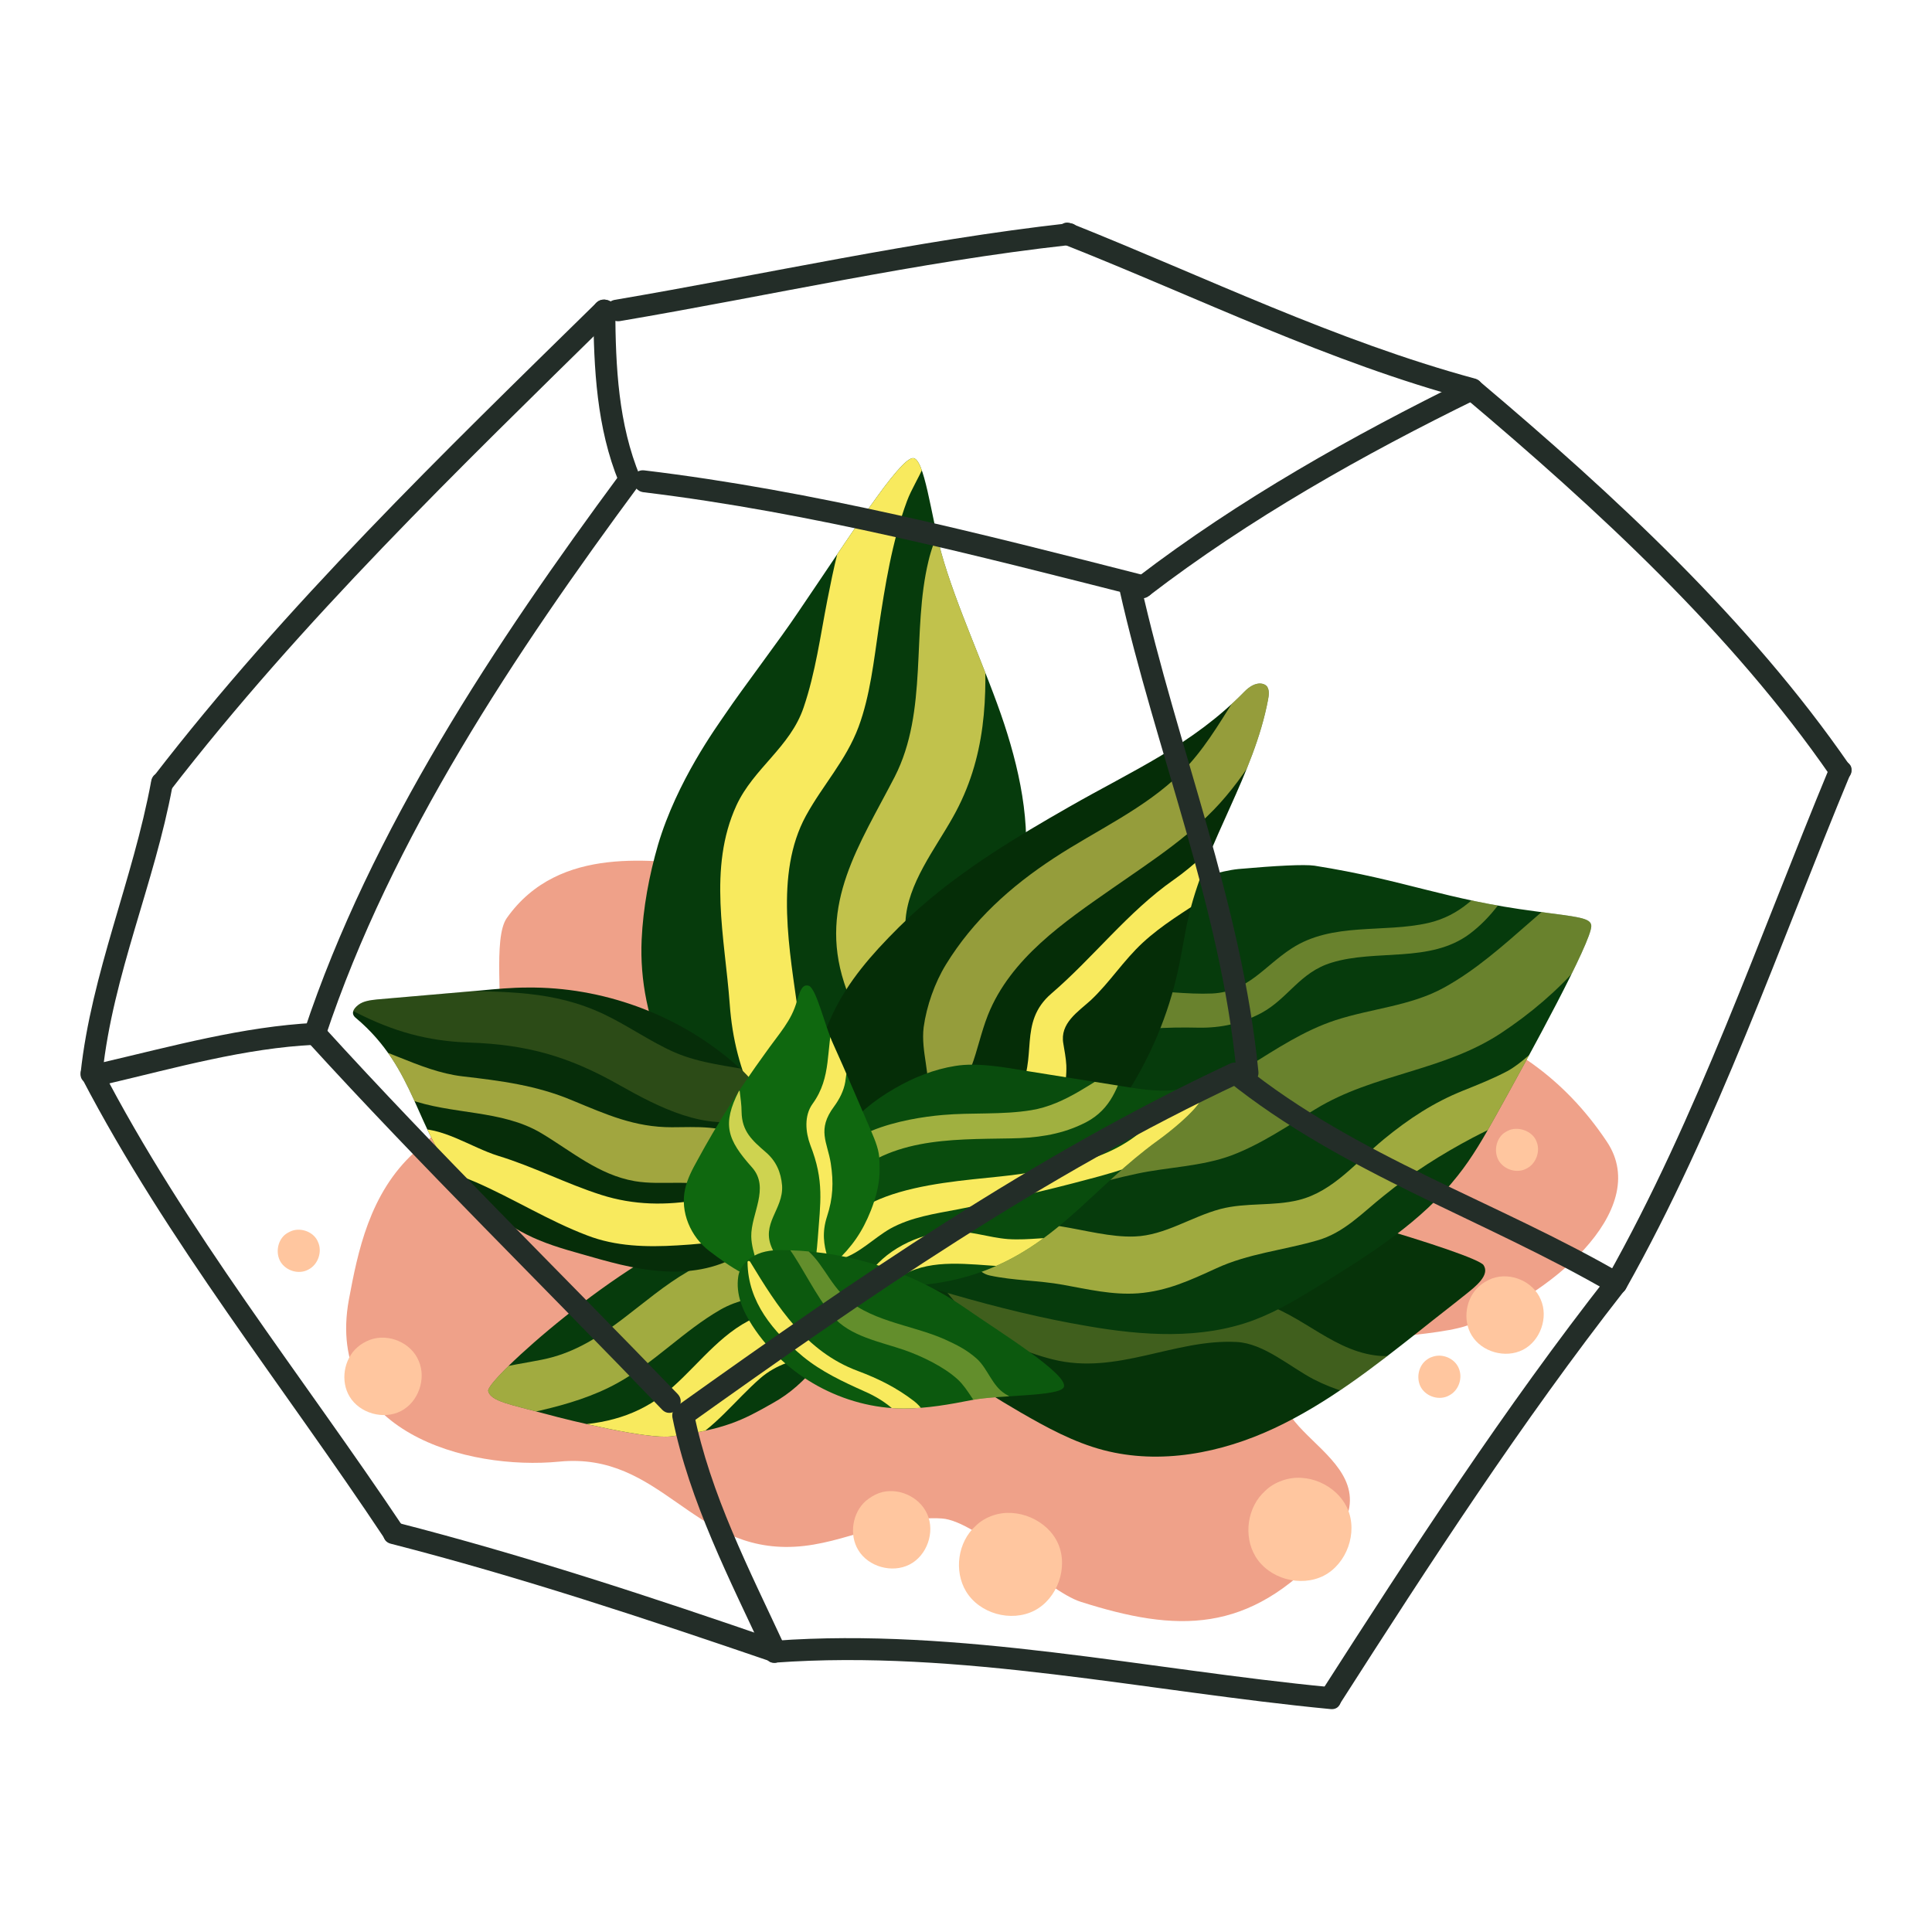 <?xml version="1.0" encoding="UTF-8"?>
<svg xmlns="http://www.w3.org/2000/svg" xmlns:xlink="http://www.w3.org/1999/xlink" version="1.1" id="Layer_1" x="0px" y="0px" viewBox="0 0 52 52" style="enable-background:new 0 0 52 52;" xml:space="preserve">
<style type="text/css">
	.st0{fill:#EFA189;}
	.st1{opacity:0.64;clip-path:url(#SVGID_00000011013509926450783170000014439709900080614789_);}
	.st2{fill:#F8EA5E;}
	.st3{clip-path:url(#SVGID_00000011013509926450783170000014439709900080614789_);}
	.st4{opacity:0.24;clip-path:url(#SVGID_00000034795141473788680710000013561047381619229062_);}
	.st5{clip-path:url(#SVGID_00000137130698610546610290000006457963375029069733_);}
	.st6{opacity:0.77;clip-path:url(#SVGID_00000137130698610546610290000006457963375029069733_);}
	.st7{fill:#063B0C;}
	.st8{fill:#062D09;}
	.st9{opacity:0.41;clip-path:url(#SVGID_00000099639280522080422270000007901397686905212570_);}
	.st10{opacity:0.63;clip-path:url(#SVGID_00000099639280522080422270000007901397686905212570_);}
	.st11{opacity:0.16;clip-path:url(#SVGID_00000087393142568339138540000015246130616484857240_);}
	.st12{opacity:0.64;clip-path:url(#SVGID_00000087393142568339138540000015246130616484857240_);}
	.st13{clip-path:url(#SVGID_00000087393142568339138540000015246130616484857240_);}
	.st14{opacity:0.59;clip-path:url(#SVGID_00000076561703549862667140000015879162649245600908_);}
	.st15{clip-path:url(#SVGID_00000076561703549862667140000015879162649245600908_);}
	.st16{opacity:0.63;clip-path:url(#SVGID_00000133504125477231935560000017743729643863582649_);}
	.st17{clip-path:url(#SVGID_00000133504125477231935560000017743729643863582649_);}
	.st18{clip-path:url(#SVGID_00000072978941914323781940000000447661191818149520_);}
	.st19{opacity:0.82;clip-path:url(#SVGID_00000072978941914323781940000000447661191818149520_);}
	.st20{opacity:0.37;clip-path:url(#SVGID_00000091005464588663989680000016616285403141132192_);}
	.st21{clip-path:url(#SVGID_00000091005464588663989680000016616285403141132192_);}
	.st22{fill:#232D28;}
	.st23{fill:#FFC69F;}
</style>
<g>
	<path class="st0" d="M34.76,36.86c0.68-0.92,3.64-0.81,4.72-1.18c2.13-0.73,5.02-3.08,3.77-4.95c-2.36-3.54-6.06-3.8-9.2-3.92   c-1.31-0.05-2.64,0.07-3.94-0.13c-1.23-0.19-2.39-0.66-3.56-1.07c-2.61-0.9-4.72-2.11-7.48-2.32c-1.42-0.1-4.01-0.59-5.43,1.42   c-0.38,0.54-0.08,2.42-0.24,3.07c-0.39,1.61-1.02,2.12-2.24,3.23c-1.22,1.11-1.53,2.69-1.77,3.97c-0.65,3.56,3.19,4.6,5.66,4.36   c2.75-0.27,3.58,2.44,6.34,2.29c1.35-0.07,2.61-0.85,3.96-0.76c0.95,0.06,2.83,1.95,3.73,2.24c2.6,0.83,4.53,0.88,6.61-1.42   C37.94,39.22,33.46,38.63,34.76,36.86z"></path>
	<g>
		<g>
			<defs>
				<path id="SVGID_1_" d="M22.37,35.17c-0.08-0.25-0.25-0.46-0.41-0.67c-0.28-0.36-0.56-0.73-0.93-1      c-0.34-0.23-0.73-0.37-1.12-0.49c-0.1-0.03-0.2-0.06-0.3-0.06c-0.16-0.01-0.32,0.04-0.48,0.09c-2.39,0.8-6.07,4.12-5.99,4.4      c0.07,0.28,0.59,0.36,1.6,0.63c0.62,0.17,2.68,0.67,3.32,0.59c1.46-0.19,1.92-0.43,2.73-0.89c0.49-0.27,0.85-0.61,1.21-1.04      C22.35,36.3,22.55,35.7,22.37,35.17z"></path>
			</defs>
			<use xlink:href="#SVGID_1_" style="overflow:visible;fill:#063B0C;"></use>
			<clipPath id="SVGID_00000083055642020277477640000000941246251938075791_">
				<use xlink:href="#SVGID_1_" style="overflow:visible;"></use>
			</clipPath>
			<g style="opacity:0.64;clip-path:url(#SVGID_00000083055642020277477640000000941246251938075791_);">
				<path class="st2" d="M12.41,38.39c1.38-0.29,2.95-0.47,4.2-1.16c1-0.55,1.79-1.41,2.78-1.98c0.93-0.53,2.06-0.34,2.98-0.82      c0.46-0.24,0.31-0.86-0.17-0.94c-1.2-0.19-2.64,0.13-3.68,0.73c-1.26,0.73-2.19,1.89-3.62,2.3c-0.8,0.23-1.92,0.2-2.5,0.88      C12.28,37.53,11.84,38.51,12.41,38.39L12.41,38.39z"></path>
			</g>
			<g style="clip-path:url(#SVGID_00000083055642020277477640000000941246251938075791_);">
				<path class="st2" d="M14.16,39.05c1.47,0.53,2.83,0.57,4.25-0.17c0.82-0.42,1.37-1.19,2.06-1.79c0.83-0.72,2.06-0.59,3.04-0.93      c0.21-0.07,0.38-0.34,0.39-0.56c0-0.13-0.01-0.22-0.06-0.34c-0.09-0.21-0.33-0.38-0.56-0.38c-0.94-0.01-1.91,0.2-2.79,0.52      c-0.98,0.35-1.62,1.25-2.37,1.92c-0.79,0.71-1.65,0.98-2.69,1.04c-0.48,0.03-1.12,0.07-1.33,0.57      C14.08,38.98,14.11,39.03,14.16,39.05L14.16,39.05z"></path>
			</g>
		</g>
		<g>
			<defs>
				<path id="SVGID_00000163066479065765852600000007638710050132301243_" d="M24.18,35.6c-0.23-0.24-0.45-0.5-0.57-0.81      c-0.13-0.31-0.15-0.67,0.01-0.96c0.12-0.22,0.33-0.38,0.55-0.52c1.05-0.67,2.31-0.94,3.56-0.97c1.25-0.03,2.61-0.83,3.83-0.63      c2.83,0.45,8.17,2.04,8.37,2.34c0.18,0.27-0.22,0.58-0.47,0.78c-0.41,0.33-0.83,0.65-1.24,0.98c-1.24,0.98-2.49,1.96-3.92,2.63      c-1.43,0.67-3.07,0.99-4.6,0.59c-0.8-0.21-1.53-0.61-2.24-1.02C26.28,37.32,25.12,36.58,24.18,35.6z"></path>
			</defs>
			<use xlink:href="#SVGID_00000163066479065765852600000007638710050132301243_" style="overflow:visible;fill:#063309;"></use>
			<clipPath id="SVGID_00000102526918130582839420000004834105258522133685_">
				<use xlink:href="#SVGID_00000163066479065765852600000007638710050132301243_" style="overflow:visible;"></use>
			</clipPath>
			<g style="opacity:0.24;clip-path:url(#SVGID_00000102526918130582839420000004834105258522133685_);">
				<path class="st2" d="M24.78,33.62c0.73,1.54,1.88,2.55,3.56,2.97c1.73,0.43,3.27-0.56,4.95-0.47c0.73,0.04,1.43,0.67,2.06,1      c0.56,0.29,1.16,0.46,1.78,0.54c1.11,0.15,2.31-0.54,2.93-1.43c0.15-0.22-0.05-0.51-0.3-0.47c-0.97,0.17-1.72,0.86-2.75,0.72      c-1.26-0.17-2.13-1.27-3.36-1.48c-1.24-0.21-2.49,0.36-3.71,0.55c-1.81,0.28-3.69-0.76-4.7-2.22      C25.05,33.09,24.66,33.36,24.78,33.62L24.78,33.62z"></path>
			</g>
		</g>
		<g>
			<defs>
				<path id="SVGID_00000146467580197015923160000011071799854533757351_" d="M18.14,28.47c0.27,0.76,0.87,1.4,1.61,1.73      c0.74,0.33,1.62,0.33,2.36,0.01c0.43-0.18,0.8-0.46,1.17-0.74c0.94-0.72,1.86-1.49,2.62-2.4c0.76-0.91,1.36-1.98,1.6-3.14      c0.3-1.47,0-3.01-0.47-4.44c-0.47-1.43-1.3-3.18-1.7-4.63c-0.27-0.99-0.45-2.54-0.76-2.53c-0.37,0.02-1.68,2.08-3.09,4.15      C21,17.2,20,18.51,19.52,19.22c-0.23,0.34-1.3,1.8-1.81,3.52c-0.24,0.83-0.4,1.69-0.44,2.55c-0.05,1.1,0.18,2.21,0.65,3.21      C17.96,28.39,18.04,28.45,18.14,28.47z"></path>
			</defs>
			<use xlink:href="#SVGID_00000146467580197015923160000011071799854533757351_" style="overflow:visible;fill:#063B0C;"></use>
			<clipPath id="SVGID_00000134238489405804320550000015116502992248243852_">
				<use xlink:href="#SVGID_00000146467580197015923160000011071799854533757351_" style="overflow:visible;"></use>
			</clipPath>
			<g style="clip-path:url(#SVGID_00000134238489405804320550000015116502992248243852_);">
				<path class="st2" d="M24.67,11.49c-1.62,0.77-2.09,3.08-2.4,4.65c-0.19,0.97-0.32,1.96-0.64,2.9c-0.36,1.07-1.35,1.64-1.81,2.64      c-0.77,1.68-0.31,3.57-0.18,5.34c0.07,0.96,0.28,1.76,0.68,2.63c0.39,0.85,0.36,1.9,0.67,2.8c0.11,0.33,0.53,0.2,0.65-0.03      c0.38-0.78,0.57-1.52,0.49-2.4c-0.09-0.94-0.51-1.78-0.64-2.71c-0.23-1.69-0.65-3.79,0.2-5.35c0.46-0.84,1.08-1.49,1.42-2.4      c0.31-0.84,0.41-1.78,0.54-2.66c0.17-1.13,0.36-2.33,0.76-3.41c0.24-0.65,0.8-1.21,0.45-1.93      C24.83,11.49,24.74,11.46,24.67,11.49L24.67,11.49z"></path>
			</g>
			<g style="opacity:0.77;clip-path:url(#SVGID_00000134238489405804320550000015116502992248243852_);">
				<path class="st2" d="M27.57,12.15c-1.29,0.18-2.31,1.79-2.58,2.95c-0.46,1.9,0,4.03-0.91,5.81c-0.94,1.82-2.05,3.41-1.36,5.54      c0.29,0.92,0.9,1.67,0.93,2.65c0.03,0.9-0.31,1.84,0.13,2.69c0.13,0.25,0.49,0.3,0.65,0.05c0.85-1.26,0.57-3.2,0.47-4.63      c-0.06-0.84-0.57-1.51-0.53-2.4c0.05-1.02,0.8-1.96,1.28-2.82c0.89-1.58,0.95-3.24,0.82-5.01c-0.07-0.92-0.16-1.63,0.2-2.5      c0.3-0.72,0.71-1.37,1.1-2.04C27.85,12.31,27.74,12.13,27.57,12.15L27.57,12.15z"></path>
			</g>
		</g>
		<path class="st7" d="M22.16,33.74c2.33,0.77,4.68,1.54,7.1,1.95c1.49,0.26,3.07,0.37,4.49-0.16c0.66-0.25,1.26-0.62,1.86-0.99    c1.32-0.82,2.66-1.67,3.62-2.89c0.4-0.5,0.72-1.06,1.03-1.62c0.93-1.67,2.58-4.69,2.57-5.11c-0.01-0.22-0.36-0.24-1.49-0.39    c-2.47-0.32-3.5-0.84-5.96-1.23c-0.27-0.04-1.04,0-2.05,0.09c-0.49,0.05-1.12,0.27-1.6,0.41c-0.39,0.11-0.25,0.28-0.34,0.67    c-0.04-0.07-0.16,0.04-0.21,0.11c-1.49,1.74-2.99,3.47-4.48,5.21c-0.32,0.37-0.63,0.73-0.97,1.09c-1.07,1.13-2.32,2.1-3.68,2.86    C22.12,33.67,22.1,33.78,22.16,33.74z"></path>
		<path class="st8" d="M20.75,30.35c-0.04-0.36-0.15-0.71-0.34-1.02c-0.18-0.29-0.42-0.52-0.68-0.74c-1.52-1.3-3.52-2.03-5.53-2.01    c-0.43,0-0.86,0.04-1.28,0.08c-0.92,0.08-1.84,0.16-2.77,0.24c-0.18,0.02-0.37,0.04-0.51,0.15c-0.14,0.11-0.2,0.24-0.06,0.35    c1.63,1.37,1.61,3.05,2.75,4.31c0.53,0.59,1.12,1.15,1.83,1.51c0.47,0.24,0.98,0.39,1.48,0.53c0.7,0.2,1.41,0.41,2.14,0.46    c0.73,0.06,1.49-0.05,2.11-0.43c0.62-0.38,1.09-1.06,1.09-1.79C20.98,31.41,20.82,30.94,20.75,30.35z"></path>
		<g>
			<defs>
				<path id="SVGID_00000116210003853257293730000016302312075647809666_" d="M22.16,33.74c2.33,0.77,4.68,1.54,7.1,1.95      c1.49,0.26,3.07,0.37,4.49-0.16c0.66-0.25,1.26-0.62,1.86-0.99c1.32-0.82,2.66-1.67,3.62-2.89c0.4-0.5,0.72-1.06,1.03-1.62      c0.93-1.67,2.58-4.69,2.57-5.11c-0.01-0.22-0.36-0.24-1.49-0.39c-2.47-0.32-3.5-0.84-5.96-1.23c-0.27-0.04-1.04,0-2.05,0.09      c-0.49,0.05-1.12,0.27-1.6,0.41c-0.39,0.11-0.25,0.28-0.34,0.67c-0.04-0.07-0.16,0.04-0.21,0.11c-1.49,1.74-2.99,3.47-4.48,5.21      c-0.32,0.37-0.63,0.73-0.97,1.09c-1.07,1.13-2.32,2.1-3.68,2.86C22.12,33.67,22.1,33.78,22.16,33.74z"></path>
			</defs>
			<clipPath id="SVGID_00000031181662519303208100000010113614656018265495_">
				<use xlink:href="#SVGID_00000116210003853257293730000016302312075647809666_" style="overflow:visible;"></use>
			</clipPath>
			<g style="opacity:0.41;clip-path:url(#SVGID_00000031181662519303208100000010113614656018265495_);">
				<path class="st2" d="M41.65,21.38c-0.98,1.21-1.52,3.07-3.2,3.46c-1.21,0.28-2.59-0.03-3.69,0.69      c-0.74,0.48-1.16,1.16-2.13,1.21c-0.69,0.03-1.41-0.08-2.11-0.09c-1.19-0.01-2.84,0.24-3.47,1.38c-0.24,0.44,0.15,1,0.65,0.77      c0.69-0.31,1.24-0.74,1.99-0.92c0.84-0.2,1.71-0.24,2.57-0.22c0.6,0.01,1.15-0.11,1.68-0.39c0.73-0.39,1.04-1.1,1.9-1.36      c1.2-0.37,2.64,0.02,3.71-0.77c1.2-0.9,1.58-2.37,2.39-3.56C42.07,21.39,41.79,21.21,41.65,21.38L41.65,21.38z"></path>
			</g>
			<g style="opacity:0.41;clip-path:url(#SVGID_00000031181662519303208100000010113614656018265495_);">
				<path class="st2" d="M43.55,23.13c-1.76,0.82-2.96,2.5-4.68,3.45c-0.91,0.5-1.95,0.56-2.93,0.88c-0.85,0.28-1.58,0.77-2.34,1.24      c-1.59,1-3.56,0.86-5.33,1.42c-1.35,0.43-3.73,1.11-3.43,2.97c0.06,0.37,0.53,0.65,0.87,0.45c0.67-0.38,1.25-0.8,1.98-1.08      c0.94-0.36,1.92-0.66,2.91-0.87c0.84-0.18,1.72-0.19,2.54-0.49c0.82-0.31,1.52-0.8,2.27-1.25c1.57-0.96,3.43-1.01,5-2.05      c1.57-1.04,2.94-2.49,3.56-4.28C44.05,23.25,43.78,23.02,43.55,23.13L43.55,23.13z"></path>
			</g>
			<g style="opacity:0.63;clip-path:url(#SVGID_00000031181662519303208100000010113614656018265495_);">
				<path class="st2" d="M42.56,27.76c-0.37-0.14-0.62,0.07-0.93,0.27c-0.37,0.24-0.66,0.58-1.06,0.8c-0.38,0.2-0.78,0.36-1.18,0.52      c-0.8,0.32-1.47,0.76-2.14,1.31c-0.72,0.59-1.36,1.41-2.3,1.64c-0.69,0.17-1.41,0.06-2.1,0.24c-0.79,0.21-1.49,0.71-2.31,0.74      c-1.27,0.05-2.78-0.77-3.96-0.06c-0.39,0.24-0.52,0.98,0.06,1.11c0.65,0.14,1.31,0.13,1.97,0.25c0.67,0.12,1.33,0.28,2.02,0.23      c0.78-0.06,1.4-0.35,2.1-0.67c0.86-0.4,1.81-0.49,2.71-0.75c0.73-0.2,1.23-0.75,1.81-1.21c0.75-0.61,1.54-1.11,2.39-1.56      c1.01-0.53,2.99-1.3,3.01-2.72C42.65,27.83,42.62,27.78,42.56,27.76L42.56,27.76z"></path>
			</g>
		</g>
		<g>
			<defs>
				<path id="SVGID_00000031915737834962225870000010142623346732995718_" d="M20.75,30.35c-0.04-0.36-0.15-0.71-0.34-1.02      c-0.18-0.29-0.42-0.52-0.68-0.74c-1.52-1.3-3.52-2.03-5.53-2.01c-0.43,0-0.86,0.04-1.28,0.08c-0.92,0.08-1.84,0.16-2.77,0.24      c-0.18,0.02-0.37,0.04-0.51,0.15c-0.14,0.11-0.2,0.24-0.06,0.35c1.63,1.37,1.61,3.05,2.75,4.31c0.53,0.59,1.12,1.15,1.83,1.51      c0.47,0.24,0.98,0.39,1.48,0.53c0.7,0.2,1.41,0.41,2.14,0.46c0.73,0.06,1.49-0.05,2.11-0.43c0.62-0.38,1.09-1.06,1.09-1.79      C20.98,31.41,20.82,30.94,20.75,30.35z"></path>
			</defs>
			<clipPath id="SVGID_00000004514924003567376520000013557729711124383158_">
				<use xlink:href="#SVGID_00000031915737834962225870000010142623346732995718_" style="overflow:visible;"></use>
			</clipPath>
			<g style="opacity:0.16;clip-path:url(#SVGID_00000004514924003567376520000013557729711124383158_);">
				<path class="st2" d="M7.67,26.01c0.21,0.65,1.38,0.97,1.93,1.25c0.99,0.5,1.9,0.76,3.01,0.8c1.57,0.05,2.7,0.37,4.07,1.15      c1.03,0.58,2.33,1.26,3.53,0.89c0.54-0.17,0.83-1.12,0.1-1.27c-0.74-0.15-1.43-0.2-2.14-0.5c-0.66-0.29-1.26-0.72-1.91-1.03      c-1.37-0.65-2.66-0.6-4.14-0.64c-1.12-0.03-2.1-0.68-3.14-1.03C8.72,25.54,7.45,25.34,7.67,26.01L7.67,26.01z"></path>
			</g>
			<g style="opacity:0.64;clip-path:url(#SVGID_00000004514924003567376520000013557729711124383158_);">
				<path class="st2" d="M8.85,28.2c0.37,0.81,1.36,1.1,2.14,1.38c1.17,0.43,2.51,0.28,3.58,0.92c0.82,0.49,1.54,1.12,2.51,1.29      c0.75,0.13,1.57-0.08,2.29,0.21c0.81,0.32,1.37-0.86,0.68-1.34c-0.55-0.39-1.33-0.32-1.97-0.32c-1,0-1.75-0.34-2.67-0.72      c-0.97-0.41-1.93-0.53-2.96-0.65c-1.2-0.14-2.25-0.9-3.42-1.03C8.89,27.91,8.79,28.07,8.85,28.2L8.85,28.2z"></path>
			</g>
			<g style="clip-path:url(#SVGID_00000004514924003567376520000013557729711124383158_);">
				<path class="st2" d="M11.04,30.5c0.22,0.77,1.09,1.03,1.77,1.32c1.01,0.44,1.96,1.04,2.99,1.43c0.77,0.3,1.61,0.32,2.43,0.27      c0.88-0.05,2.14-0.18,2.88-0.66c0.39-0.25,0.33-0.81-0.16-0.89c-0.7-0.1-1.44,0.2-2.12,0.32c-0.9,0.16-1.77,0.15-2.65-0.13      c-0.94-0.3-1.82-0.76-2.77-1.05c-0.74-0.23-1.52-0.8-2.3-0.72C11.07,30.4,11.03,30.46,11.04,30.5L11.04,30.5z"></path>
			</g>
		</g>
		<g>
			<defs>
				<path id="SVGID_00000026165437991211126190000004225095880491305873_" d="M21.87,30.5c-0.15-1.33,0.17-2.71,0.89-3.84      c0.26-0.41,0.57-0.79,0.89-1.14c0.36-0.39,0.73-0.76,1.13-1.11c1.21-1.06,2.59-1.89,3.99-2.69c1.73-0.99,3.32-1.67,4.72-3.1      c0.31-0.32,0.56-0.23,0.62-0.13c0.06,0.1,0.04,0.23,0.02,0.34c-0.38,2.02-1.63,3.77-2.12,5.76c-0.12,0.5-0.19,1.01-0.3,1.51      c-0.26,1.21-0.75,2.37-1.43,3.41c-0.33,0.5-0.69,0.97-1.12,1.38c-1.32,1.29-3.17,2.02-5.02,1.98c-0.29-0.01-0.57-0.03-0.85-0.11      c-0.92-0.28-1.57-1.26-1.47-2.21C21.88,30.52,21.83,30.54,21.87,30.5z"></path>
			</defs>
			<use xlink:href="#SVGID_00000026165437991211126190000004225095880491305873_" style="overflow:visible;fill:#052D07;"></use>
			<clipPath id="SVGID_00000025423909479973890270000008702909304030107578_">
				<use xlink:href="#SVGID_00000026165437991211126190000004225095880491305873_" style="overflow:visible;"></use>
			</clipPath>
			<g style="opacity:0.59;clip-path:url(#SVGID_00000025423909479973890270000008702909304030107578_);">
				<path class="st2" d="M34.61,17.37c-0.7,0.45-0.92,0.73-1.38,1.45c-0.45,0.71-0.84,1.38-1.44,1.98c-0.98,0.97-2.29,1.55-3.43,2.3      c-1.16,0.76-2.17,1.67-2.9,2.86c-0.3,0.49-0.52,1.11-0.6,1.69c-0.08,0.67,0.21,1.29,0.09,1.94c-0.03,0.16,0.19,0.32,0.33,0.23      c0.93-0.58,0.94-1.56,1.31-2.5c0.61-1.53,2.06-2.51,3.35-3.41c1.06-0.74,2.21-1.47,3.05-2.47c0.45-0.53,0.82-1.1,1.13-1.72      c0.39-0.78,0.58-1.38,0.71-2.22C34.85,17.35,34.69,17.31,34.61,17.37L34.61,17.37z"></path>
			</g>
			<g style="clip-path:url(#SVGID_00000025423909479973890270000008702909304030107578_);">
				<path class="st2" d="M34.41,20.82c-0.91,0.99-1.71,2.08-2.82,2.86c-1.23,0.86-2.16,2.09-3.29,3.06      c-0.92,0.79-0.34,1.75-0.9,2.68c-0.59,0.99-1.96,1.91-1.81,3.18c0.03,0.27,0.35,0.32,0.54,0.19c0.41-0.29,0.64-0.71,0.96-1.09      c0.45-0.53,0.91-1.03,1.25-1.64c0.24-0.43,0.38-0.89,0.36-1.39c-0.01-0.2-0.05-0.39-0.08-0.58c-0.1-0.55,0.4-0.86,0.74-1.17      c0.51-0.48,0.88-1.07,1.4-1.55c0.51-0.47,1.11-0.83,1.69-1.21c1.22-0.8,1.62-1.86,2.27-3.09C34.81,20.9,34.58,20.63,34.41,20.82      L34.41,20.82z"></path>
			</g>
		</g>
		<g>
			<defs>
				<path id="SVGID_00000134933938957175654800000014270724207583494050_" d="M22.52,31.01c-0.16-0.13,0.34-1.02,1.57-1.72      c0.5-0.29,1.05-0.51,1.62-0.6c0.6-0.1,1.35,0.04,1.95,0.14c0.85,0.14,1.71,0.27,2.57,0.41c0.55,0.09,1.12,0.18,1.67,0.05      c0.19-0.04,0.47-0.04,0.48,0.15c0,0.05-0.02,0.1-0.04,0.14c-0.18,0.35-0.86,0.89-1.18,1.12c-1.71,1.24-2.66,2.73-4.63,3.49      c-1.54,0.59-3.27,0.52-4.87,0.12c-0.26-0.07-0.57-0.18-0.63-0.45c-0.03-0.15,0.02-0.3,0.09-0.43      C21.62,32.41,23.39,31.75,22.52,31.01z"></path>
			</defs>
			<use xlink:href="#SVGID_00000134933938957175654800000014270724207583494050_" style="overflow:visible;fill:#094C0D;"></use>
			<clipPath id="SVGID_00000080896206910806035490000001220513319681340337_">
				<use xlink:href="#SVGID_00000134933938957175654800000014270724207583494050_" style="overflow:visible;"></use>
			</clipPath>
			<g style="opacity:0.63;clip-path:url(#SVGID_00000080896206910806035490000001220513319681340337_);">
				<path class="st2" d="M30.23,28.65c-0.8,0.45-1.55,1.08-2.47,1.23c-0.79,0.13-1.6,0.06-2.39,0.13c-1.03,0.09-2.98,0.46-3.16,1.71      c-0.03,0.2,0.27,0.37,0.41,0.21c1.22-1.32,2.93-1.26,4.59-1.29c0.66-0.01,1.29-0.09,1.89-0.37c0.74-0.33,0.95-0.89,1.18-1.58      C30.29,28.67,30.26,28.64,30.23,28.65L30.23,28.65z"></path>
			</g>
			<g style="clip-path:url(#SVGID_00000080896206910806035490000001220513319681340337_);">
				<path class="st2" d="M32.7,28.72c-0.67,0.15-1.1,0.74-1.51,1.25c-0.93,1.16-2.3,1.4-3.67,1.62c-1.46,0.23-4.6,0.17-5.21,1.98      c-0.08,0.22,0.15,0.38,0.35,0.31c0.49-0.16,0.85-0.55,1.3-0.81c0.56-0.31,1.19-0.4,1.82-0.52c1.17-0.23,2.36-0.5,3.51-0.81      c0.92-0.24,1.86-0.51,2.52-1.21c0.43-0.46,1.11-1.03,1.04-1.71C32.84,28.76,32.77,28.71,32.7,28.72L32.7,28.72z"></path>
			</g>
			<g style="clip-path:url(#SVGID_00000080896206910806035490000001220513319681340337_);">
				<path class="st2" d="M23.82,34.72c1.29-1.47,3.6-0.04,5.1-0.94c0.2-0.12,0.17-0.44-0.08-0.46c-0.57-0.05-1.13,0.07-1.71,0.03      c-0.53-0.04-1.04-0.24-1.58-0.2c-0.84,0.05-1.76,0.5-2.22,1.23C23.1,34.72,23.57,35.01,23.82,34.72L23.82,34.72z"></path>
			</g>
		</g>
		<g>
			<defs>
				<path id="SVGID_00000013192525510302034250000009455251517944685711_" d="M21,34.49c-0.61,0.15-1.41-0.44-1.91-0.82      c-0.5-0.38-0.79-1.05-0.65-1.67c0.06-0.27,0.19-0.52,0.33-0.77c0.53-0.98,1.15-1.95,1.81-2.86c0.41-0.58,0.72-0.89,0.87-1.43      c0.09-0.31,0.16-0.45,0.31-0.41c0.21,0.05,0.44,1.09,0.67,1.58c0.35,0.77,0.68,1.56,1.02,2.34c0.11,0.26,0.22,0.52,0.22,0.8      c0,0.2,0.06,0.59-0.23,1.33c-0.23,0.58-0.51,0.98-0.97,1.41C22.01,34.42,21.61,34.34,21,34.49z"></path>
			</defs>
			<use xlink:href="#SVGID_00000013192525510302034250000009455251517944685711_" style="overflow:visible;fill:#0F680F;"></use>
			<clipPath id="SVGID_00000042694676445715798790000004763629453350395798_">
				<use xlink:href="#SVGID_00000013192525510302034250000009455251517944685711_" style="overflow:visible;"></use>
			</clipPath>
			<g style="clip-path:url(#SVGID_00000042694676445715798790000004763629453350395798_);">
				<path class="st2" d="M22.44,27.44c-0.22,0.8-0.04,1.54-0.57,2.27c-0.23,0.32-0.19,0.76-0.06,1.11c0.38,0.97,0.27,1.54,0.2,2.52      c-0.04,0.59-0.18,1.12,0.05,1.67c0.12,0.29,0.53,0.12,0.5-0.16c-0.09-0.77-0.58-1.25-0.3-2.11c0.16-0.49,0.18-0.91,0.1-1.43      c-0.09-0.57-0.38-0.9,0.09-1.53c0.14-0.19,0.26-0.42,0.3-0.66c0.09-0.57,0.1-1.16-0.17-1.68      C22.54,27.39,22.45,27.38,22.44,27.44L22.44,27.44z"></path>
			</g>
			<g style="opacity:0.82;clip-path:url(#SVGID_00000042694676445715798790000004763629453350395798_);">
				<path class="st2" d="M19.89,29.36c-0.46,0.9-0.32,1.31,0.35,2.06c0.49,0.55-0.03,1.25-0.02,1.86c0.01,0.44,0.26,0.95,0.36,1.38      c0.06,0.26,0.4,0.22,0.44-0.02c0.07-0.38-0.07-0.69-0.23-1.02c-0.33-0.69,0.3-1.06,0.26-1.71c-0.03-0.36-0.16-0.66-0.44-0.9      c-0.37-0.32-0.64-0.56-0.65-1.08c0-0.19-0.03-0.38-0.05-0.56C19.91,29.35,19.89,29.35,19.89,29.36L19.89,29.36z"></path>
			</g>
		</g>
		<g>
			<defs>
				<path id="SVGID_00000091001578649912817070000005734920156109976981_" d="M28.63,37.34c-0.13,0.25-1.72,0.2-2.46,0.34      c-0.61,0.12-1.22,0.23-1.84,0.23c-1.62,0-3.2-0.87-4.08-2.23c-0.26-0.4-0.45-0.84-0.38-1.32c0.04-0.28,0.27-0.5,0.53-0.61      c0.26-0.11,0.55-0.11,0.84-0.1c1.69,0.05,3.37,0.6,4.76,1.57C26.84,35.81,28.8,37.01,28.63,37.34z"></path>
			</defs>
			<use xlink:href="#SVGID_00000091001578649912817070000005734920156109976981_" style="overflow:visible;fill:#0C590E;"></use>
			<clipPath id="SVGID_00000004547141762877259500000009607210393782561173_">
				<use xlink:href="#SVGID_00000091001578649912817070000005734920156109976981_" style="overflow:visible;"></use>
			</clipPath>
			<g style="opacity:0.37;clip-path:url(#SVGID_00000004547141762877259500000009607210393782561173_);">
				<path class="st2" d="M21.21,33.56c0.43,0.61,0.73,1.29,1.2,1.86c0.45,0.55,1.31,0.7,1.94,0.92c0.48,0.17,1.06,0.45,1.43,0.79      c0.29,0.27,0.45,0.68,0.76,0.97c0.47,0.43,1.25,0.67,1.86,0.8c0.21,0.05,0.35-0.16,0.23-0.34c-0.36-0.56-1.02-0.7-1.57-1.04      c-0.36-0.22-0.47-0.68-0.77-0.95c-0.27-0.24-0.53-0.37-0.86-0.52c-0.89-0.4-2.11-0.49-2.79-1.24c-0.47-0.51-0.64-1.14-1.33-1.41      C21.22,33.36,21.16,33.48,21.21,33.56L21.21,33.56z"></path>
			</g>
			<g style="clip-path:url(#SVGID_00000004547141762877259500000009607210393782561173_);">
				<path class="st2" d="M20.12,33.97c0.01,1.08,0.69,1.87,1.49,2.54c0.5,0.41,1.08,0.68,1.66,0.94c0.62,0.27,1.09,0.68,1.38,1.31      c0.12,0.26,0.25,0.32,0.49,0.45c0.19,0.11,0.43-0.11,0.27-0.3c-0.3-0.36-0.43-0.91-0.81-1.2c-0.47-0.36-0.95-0.6-1.51-0.81      c-1.4-0.52-2.16-1.72-2.9-2.94C20.17,33.93,20.12,33.93,20.12,33.97L20.12,33.97z"></path>
			</g>
		</g>
	</g>
	<g>
		<path class="st22" d="M8.76,27.9c1.77-5.33,5.12-10.35,8.44-14.84c0.23-0.31-0.29-0.6-0.51-0.3c-3.35,4.53-6.71,9.59-8.5,14.98    C8.07,28.1,8.64,28.26,8.76,27.9L8.76,27.9z"></path>
	</g>
	<g>
		<path class="st22" d="M17.33,13.25c4.54,0.55,8.95,1.7,13.37,2.82c0.37,0.09,0.53-0.48,0.16-0.57c-4.47-1.14-8.94-2.29-13.52-2.84    C16.95,12.62,16.95,13.21,17.33,13.25L17.33,13.25z"></path>
	</g>
	<g>
		<path class="st22" d="M30.13,15.87c0.98,4.36,2.71,8.49,3.15,12.97c0.04,0.37,0.63,0.38,0.59,0c-0.45-4.54-2.18-8.71-3.17-13.13    C30.62,15.34,30.05,15.5,30.13,15.87L30.13,15.87z"></path>
	</g>
	<g>
		<path class="st22" d="M8.27,28.03c3.09,3.39,6.37,6.6,9.55,9.91c0.26,0.27,0.68-0.14,0.42-0.42c-3.18-3.3-6.46-6.51-9.55-9.91    C8.43,27.33,8.02,27.75,8.27,28.03L8.27,28.03z"></path>
	</g>
	<g>
		<path class="st22" d="M18.54,38.34c4.75-3.39,9.56-6.72,14.86-9.2c0.34-0.16,0.04-0.67-0.3-0.51c-5.3,2.48-10.11,5.81-14.86,9.2    C17.93,38.05,18.22,38.56,18.54,38.34L18.54,38.34z"></path>
	</g>
	<g>
		<path class="st22" d="M30.92,16.04c2.71-2.08,5.78-3.81,8.85-5.31c0.34-0.17,0.04-0.68-0.3-0.51c-3.06,1.5-6.13,3.23-8.85,5.31    C30.32,15.76,30.62,16.28,30.92,16.04L30.92,16.04z"></path>
	</g>
	<g>
		<path class="st22" d="M33.04,29.09c3.1,2.49,6.92,3.73,10.32,5.71c0.33,0.19,0.63-0.32,0.3-0.51c-3.36-1.95-7.15-3.16-10.2-5.62    C33.16,28.44,32.74,28.85,33.04,29.09L33.04,29.09z"></path>
	</g>
	<g>
		<path class="st22" d="M39.41,10.69c3.56,3,7.2,6.35,9.86,10.2c0.21,0.31,0.73,0.02,0.51-0.3c-2.69-3.9-6.35-7.28-9.95-10.32    C39.54,10.03,39.12,10.44,39.41,10.69L39.41,10.69z"></path>
	</g>
	<g>
		<path class="st22" d="M49.24,20.66c-1.9,4.58-3.55,9.4-5.99,13.73c-0.19,0.33,0.32,0.63,0.51,0.3c2.46-4.37,4.13-9.25,6.05-13.87    C49.96,20.47,49.38,20.32,49.24,20.66L49.24,20.66z"></path>
	</g>
	<g>
		<path class="st22" d="M17.23,12.83c-0.59-1.42-0.66-2.96-0.67-4.48c0-0.38-0.59-0.38-0.59,0c0.01,1.57,0.09,3.17,0.69,4.63    C16.8,13.34,17.38,13.18,17.23,12.83L17.23,12.83z"></path>
	</g>
	<g>
		<path class="st22" d="M16.05,8.15c-4.14,4.06-8.36,8.14-11.91,12.74c-0.23,0.3,0.18,0.72,0.42,0.42    c3.55-4.6,7.78-8.68,11.91-12.74C16.74,8.3,16.33,7.88,16.05,8.15L16.05,8.15z"></path>
	</g>
	<g>
		<path class="st22" d="M4.07,21.02c-0.49,2.66-1.61,5.17-1.9,7.86c-0.04,0.38,0.55,0.37,0.59,0c0.28-2.64,1.4-5.11,1.88-7.71    C4.7,20.8,4.14,20.64,4.07,21.02L4.07,21.02z"></path>
	</g>
	<g>
		<path class="st22" d="M2.9,29.17c1.83-0.43,3.69-0.96,5.58-1.05c0.38-0.02,0.38-0.61,0-0.59c-1.95,0.1-3.85,0.63-5.74,1.07    C2.37,28.68,2.53,29.25,2.9,29.17L2.9,29.17z"></path>
	</g>
	<g>
		<path class="st22" d="M16.7,8.64c4.01-0.68,8-1.59,12.05-2.04c0.37-0.04,0.38-0.63,0-0.59c-4.1,0.46-8.14,1.37-12.2,2.06    C16.16,8.14,16.32,8.71,16.7,8.64L16.7,8.64z"></path>
	</g>
	<g>
		<path class="st22" d="M28.66,6.59c3.61,1.43,7.11,3.16,10.88,4.17c0.37,0.1,0.52-0.47,0.16-0.57c-3.76-1.02-7.27-2.74-10.88-4.18    C28.47,5.88,28.31,6.45,28.66,6.59L28.66,6.59z"></path>
	</g>
	<g>
		<path class="st22" d="M2.21,29.03c2.29,4.39,5.41,8.27,8.14,12.38c0.21,0.32,0.72,0.02,0.51-0.3C8.12,37.01,5,33.13,2.72,28.73    C2.54,28.4,2.03,28.69,2.21,29.03L2.21,29.03z"></path>
	</g>
	<g>
		<path class="st22" d="M18.1,38.16c0.46,2.27,1.54,4.35,2.51,6.44c0.16,0.35,0.67,0.05,0.51-0.3c-0.95-2.05-2-4.07-2.45-6.3    C18.6,37.63,18.03,37.79,18.1,38.16L18.1,38.16z"></path>
	</g>
	<g>
		<path class="st22" d="M36.07,45.85c2.42-3.78,4.88-7.57,7.64-11.1c0.23-0.3-0.18-0.72-0.42-0.42c-2.8,3.57-5.29,7.4-7.74,11.22    C35.36,45.88,35.87,46.17,36.07,45.85L36.07,45.85z"></path>
	</g>
	<g>
		<path class="st22" d="M20.86,44.75c4.96-0.36,10.03,0.78,14.95,1.25c0.38,0.04,0.38-0.55,0-0.59c-4.92-0.47-10-1.61-14.95-1.25    C20.49,44.18,20.48,44.77,20.86,44.75L20.86,44.75z"></path>
	</g>
	<g>
		<path class="st22" d="M10.52,41.55c3.47,0.89,6.87,2.02,10.26,3.18c0.36,0.12,0.51-0.45,0.16-0.57    c-3.39-1.17-6.79-2.29-10.26-3.18C10.31,40.89,10.16,41.46,10.52,41.55L10.52,41.55z"></path>
	</g>
	<path class="st23" d="M23.65,40.19c-0.13,0.05-0.24,0.12-0.35,0.21c-0.36,0.32-0.45,0.91-0.2,1.32c0.27,0.45,0.91,0.63,1.38,0.39   c0.47-0.24,0.69-0.87,0.48-1.35C24.75,40.27,24.14,40.01,23.65,40.19z"></path>
	<path class="st23" d="M40.16,34.41c-0.13,0.05-0.25,0.12-0.35,0.21c-0.36,0.32-0.45,0.91-0.2,1.32c0.27,0.45,0.91,0.63,1.38,0.39   c0.47-0.24,0.69-0.87,0.48-1.35C41.27,34.49,40.66,34.23,40.16,34.41z"></path>
	<path class="st23" d="M9.96,36.06c-0.13,0.05-0.25,0.12-0.35,0.21c-0.36,0.32-0.45,0.91-0.2,1.32c0.27,0.45,0.91,0.63,1.38,0.39   c0.47-0.24,0.69-0.87,0.48-1.35C11.07,36.14,10.46,35.88,9.96,36.06z"></path>
	<path class="st23" d="M26.72,40.79c-0.17,0.06-0.33,0.15-0.46,0.28c-0.48,0.43-0.59,1.21-0.26,1.76c0.36,0.6,1.21,0.84,1.84,0.52   c0.62-0.32,0.92-1.16,0.64-1.8C28.2,40.91,27.38,40.56,26.72,40.79z"></path>
	<path class="st23" d="M34.51,39.85c-0.17,0.06-0.33,0.15-0.46,0.28c-0.48,0.43-0.59,1.21-0.26,1.76c0.36,0.6,1.21,0.84,1.84,0.52   c0.62-0.32,0.92-1.16,0.64-1.8C35.98,39.96,35.17,39.61,34.51,39.85z"></path>
	<path class="st23" d="M7.85,33.13c-0.07,0.03-0.13,0.06-0.19,0.11c-0.2,0.18-0.24,0.5-0.11,0.72c0.15,0.25,0.5,0.35,0.75,0.21   c0.26-0.13,0.38-0.48,0.26-0.74C8.46,33.17,8.12,33.03,7.85,33.13z"></path>
	<path class="st23" d="M40.64,30.41c-0.07,0.03-0.13,0.06-0.19,0.11c-0.2,0.18-0.24,0.5-0.11,0.72c0.15,0.25,0.5,0.35,0.75,0.21   c0.26-0.13,0.38-0.48,0.26-0.74C41.25,30.46,40.91,30.32,40.64,30.41z"></path>
	<path class="st23" d="M38.55,36.52c-0.07,0.02-0.13,0.06-0.19,0.11c-0.2,0.18-0.24,0.5-0.11,0.72c0.15,0.25,0.5,0.35,0.75,0.21   c0.26-0.13,0.38-0.47,0.26-0.74C39.15,36.56,38.82,36.42,38.55,36.52z"></path>
</g>
</svg>
